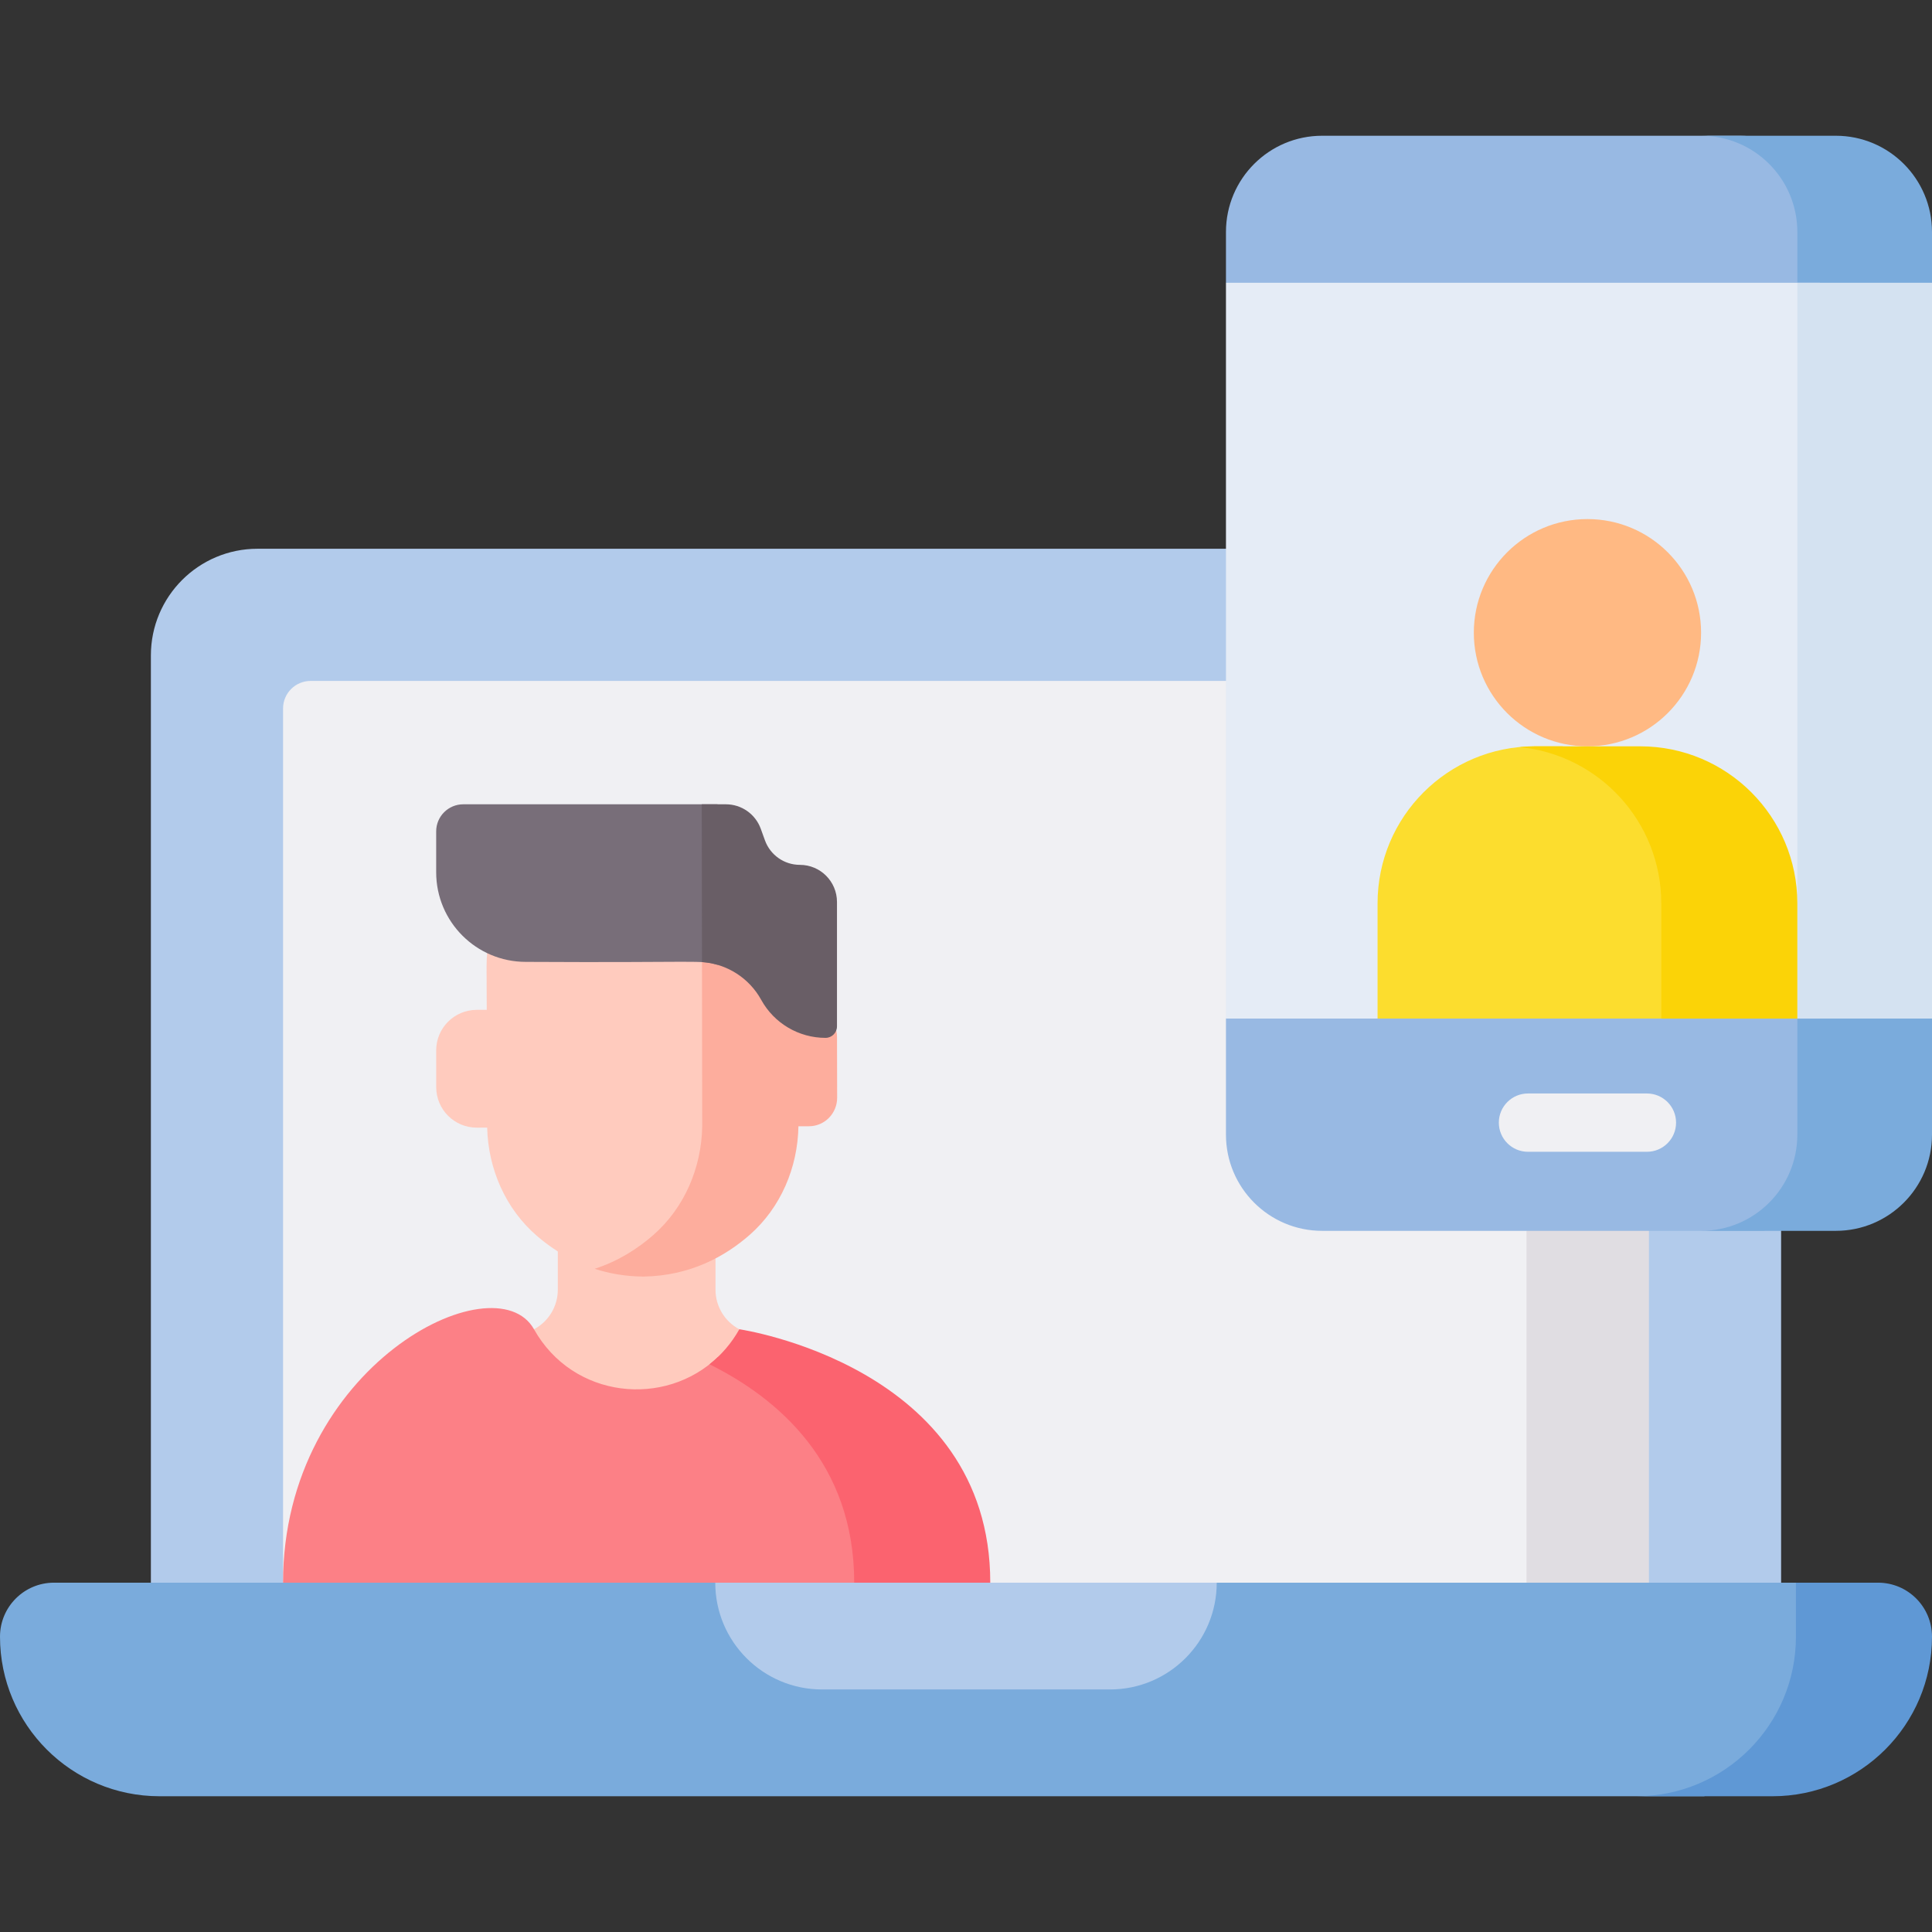 <svg xmlns="http://www.w3.org/2000/svg" id="Capa_1" height="512" viewBox="0 0 512 512" width="512"><rect x="0" y="0" width="512" height="512" fill="#333333" stroke="none"/><g><g><g><g><g><g><g><path d="m472.014 454.452h-432.028v-280.766c0-15.608 12.652-28.26 28.26-28.26h375.507c15.608 0 28.26 12.652 28.26 28.26v280.766z" fill="#b2cbeb"></path><path d="m82.319 180.453c-4.035 0-7.306 3.271-7.306 7.306v231.667h338.797v-238.973z" fill="#f0f0f3"></path><path d="m436.988 419.426v-231.667c0-4.035-3.271-7.306-7.306-7.306h-25.144v238.973z" fill="#e0dde2"></path><g><path d="m481.953 435.449v-10.156l-6.009-5.867h-461.637c-7.902 0-14.307 6.405-14.307 14.306 0 23.358 18.935 42.293 42.293 42.293h409.294c17.548-5.15 30.366-21.361 30.366-40.576z" fill="#7aabdc"></path></g><path d="m497.693 419.426h-21.75v14.307c0 23.358-18.935 42.293-42.293 42.293h36.056c23.358 0 42.293-18.935 42.293-42.293.001-7.902-6.404-14.307-14.306-14.307z" fill="#5f98d5"></path><path d="m189.553 419.426c0 15.63 12.67 28.3 28.3 28.3h76.294c15.63 0 28.3-12.67 28.3-28.3z" fill="#b2cbeb"></path></g></g><g><g><g><g><g><g><g><g><g><g><g><g><g><g><path d="m168.722 389.943c13.23 0 34.282-35.308 30.196-36.095l-2.987-1.579c-3.883-2.053-6.313-6.085-6.313-10.478v-28.786h-41.792v28.786c0 4.392-2.429 8.425-6.313 10.478l-2.987 1.579c-4.086.787 16.966 36.095 30.196 36.095z" fill="#ffcbbe"></path><path d="m232.428 419.393c0-30.631-18.89-47.675-36.535-56.916-.368-.193-3.244-1.688-5.591-2.905-14.059 13.558-38.445 11.132-48.789-7.302s-66.501 9.652-66.501 67.124v.033h157.415v-.034z" fill="#fc8086"></path><path d="m195.931 352.269c-2.115 3.769-4.826 6.851-7.907 9.28 18.139 9.011 38.351 26.158 38.351 57.843v.033h36.056v-.033c.001-57.471-66.5-67.123-66.5-67.123z" fill="#fb636f"></path></g></g></g></g></g></g></g></g></g></g></g></g></g><g><path d="m177.032 329.187c8.406-7.388 13.03-18.235 13.222-29.483l-.09-73.229c-6.069-2.137-12.982-3.123-20.131-3.173-21.634.337-41.188 9.145-41.088 32.984l.033 7.992.014 3.344-2.666.001c-5.932.003-10.737 4.815-10.733 10.746l.007 9.738c.004 5.93 4.814 10.734 10.744 10.731l2.757-.001c.278 10.968 4.876 21.506 13.133 28.642 5.266 4.55 12.223 8.622 20.998 10.166 5.477-2.116 10.061-5.172 13.8-8.458z" fill="#ffcbbe"></path><path d="m221.817 274.782c-.017-4.174-3.374-7.544-7.498-7.526l-2.813.012-.047-11.335c-.074-17.674-10.949-27.026-25.463-30.719l.1 73.269c-.187 10.97-4.697 21.547-12.894 28.753-4.125 3.625-9.3 6.969-15.604 9.013 3.876 1.255 8.172 2.024 12.914 2.057 12.298-.191 21.587-5.27 28.187-11.071 8.197-7.205 12.707-17.783 12.894-28.753l2.824-.012c4.124-.018 7.453-3.416 7.436-7.59z" fill="#fdad9d"></path><path d="m190.199 255.71-.052-42.565h-67.374c-3.966 0-7.181 3.215-7.181 7.181v10.833c0 13.116 10.632 23.748 23.748 23.748 46.901.269 46.07-.612 50.859.803z" fill="#786e79"></path></g><g><path d="m211.973 229.195c-4.143 0-7.842-2.596-9.251-6.492l-1.109-3.066c-1.409-3.896-5.108-6.492-9.251-6.492h-6.383l.057 41.808c6.564.453 12.493 4.206 15.696 10.022 3.421 6.211 9.95 10.069 17.04 10.069 1.678 0 3.038-1.36 3.038-3.038v-32.972c.001-5.434-4.404-9.839-9.837-9.839z" fill="#695e66"></path></g></g></g><g><g><g fill="#98b9e3"><path d="m482.279 59.416c0-6.102-2.108-11.71-5.634-16.139-3.732-4.687-9.487-7.303-15.478-7.303h-110.777c-14.082 0-25.497 11.416-25.497 25.497v13.462l9.272 5.028h148.115v-20.545z"></path><path d="m482.279 302.746v-37.842h-148.115l-9.272 5.028v30.758c0 14.082 11.416 25.497 25.497 25.497h117.056c8.769-4.159 14.834-13.091 14.834-23.441z"></path></g><path d="m512 300.691v-30.758l-9.272-5.028h-26.414v35.786c0 14.082-11.416 25.497-25.497 25.497h35.686c14.081 0 25.497-11.416 25.497-25.497z" fill="#7aabdc"></path><path d="m476.314 61.472v18.49h26.414l9.272-5.028v-13.462c0-14.082-11.416-25.497-25.497-25.497h-35.686c14.081 0 25.497 11.415 25.497 25.497z" fill="#7aabdc"></path><path d="m324.893 74.934h157.386v194.998h-157.386z" fill="#e5ecf6"></path><path d="m476.314 74.934h35.686v194.998h-35.686z" fill="#d4e2f1"></path></g><g><circle cx="420.691" cy="167.672" fill="#ffb983" r="30.112"></circle><path d="m444.944 237.989c0-19.27-13.101-35.467-30.879-40.205h-7.375c-22.987 0-41.621 18.634-41.621 41.621v30.527h79.875z" fill="#fcdd2e"></path><path d="m434.693 197.784h-28.003c-1.359 0-2.701.07-4.027.198 21.097 2.026 37.594 19.796 37.594 41.424v30.527h36.056v-30.527c.001-22.987-18.633-41.622-41.62-41.622z" fill="#fbd307"></path></g></g></g></g></g><g><g><g><g><g><path d="m436.449 305.236h-31.515c-4.267 0-7.726-3.459-7.726-7.726s3.459-7.726 7.726-7.726h31.515c4.267 0 7.726 3.459 7.726 7.726s-3.459 7.726-7.726 7.726z" fill="#f0f0f3"></path></g></g></g></g></g></g></svg>